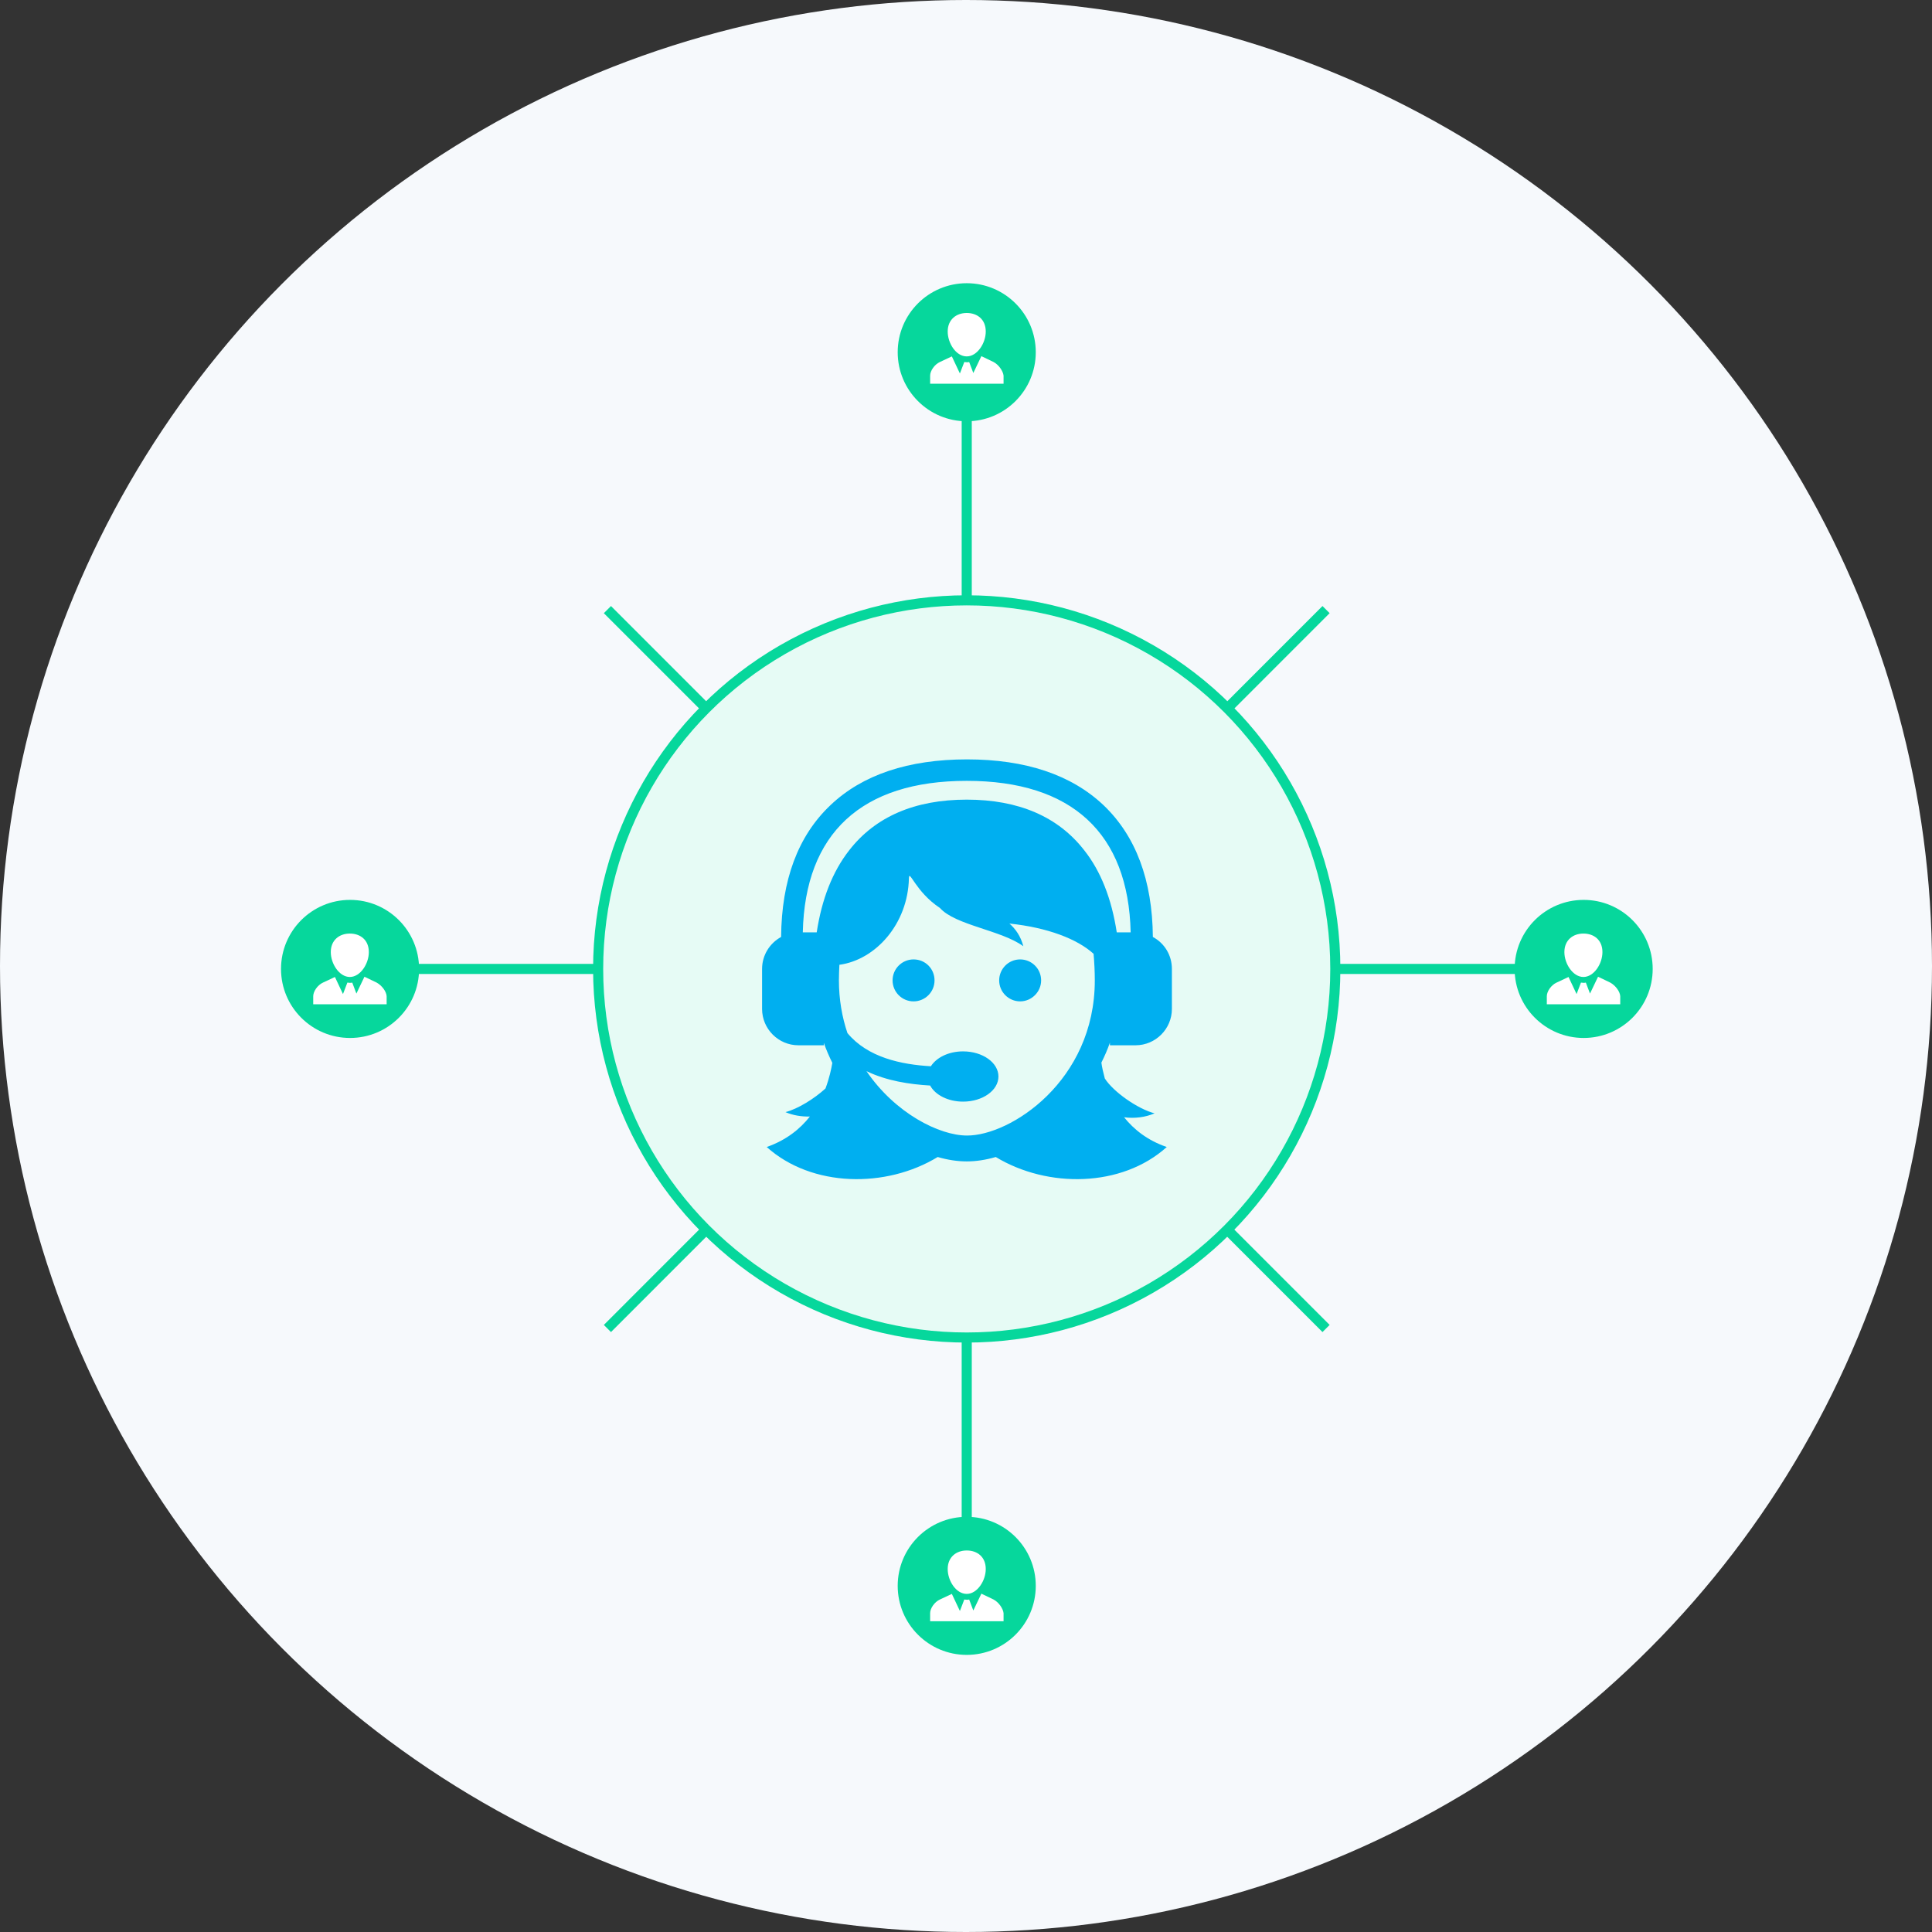 <?xml version="1.0" encoding="utf-8"?>
<!-- Generator: Adobe Illustrator 18.0.0, SVG Export Plug-In . SVG Version: 6.00 Build 0)  -->
<!DOCTYPE svg PUBLIC "-//W3C//DTD SVG 1.1//EN" "http://www.w3.org/Graphics/SVG/1.1/DTD/svg11.dtd">
<svg version="1.1" xmlns="http://www.w3.org/2000/svg" xmlns:xlink="http://www.w3.org/1999/xlink" x="0px" y="0px"
	 viewBox="0 0 792 792" enable-background="new 0 0 792 792" xml:space="preserve">
<rect x="0" y="0" width="792" height="792" fill="#333333" stroke="none"/>
<g id="Layer_1">
	<path display="none" fill="#F6F9FC" d="M563,536.5v6.4H257v-6.4l132.6-97l20.4-14.9l20.4,14.9L563,536.5L563,536.5z M563,536.5"/>
	<circle fill="#F6F9FC" cx="396" cy="396" r="396"/>
	<path display="none" fill="#F6F9FC" d="M563,536.5L563,536.5L563,536.5l-132.6-97l81.6-59.7l51-37.3V536.5z M563,536.5"/>
	<path display="none" fill="#F6F9FC" d="M563,342.5l-51,37.3v-37.3H563z M563,342.5"/>
	<path display="none" fill="#F6F9FC" d="M563,342.5h-51v-37.3L563,342.5z M563,342.5"/>
	<path display="none" fill="#F6F9FC" d="M448.9,284"/>
	<path display="none" fill="#F6F9FC" d="M389.6,439.5l-132.6,97v-194l51,37.3L389.6,439.5z M389.6,439.5"/>
	<path display="none" fill="#F6F9FC" d="M308,342.5v37.3l-51-37.3H308z M308,342.5"/>
	<path display="none" fill="#F6F9FC" d="M308,305.2v37.3h-51L308,305.2z M308,305.2"/>
	
		<circle display="none" fill="#E6FBF5" stroke="#06D79C" stroke-width="8" stroke-miterlimit="10" cx="390.2" cy="402.7" r="173.9"/>
	<g display="none" opacity="0.1">
		<g display="inline">
			<path d="M416.7,427.2c-3.8-3.8-8.6-3.8-12.4,0c-2.9,2.9-5.8,5.8-8.7,8.7c-0.8,0.8-1.4,1-2.4,0.4c-1.9-1-3.9-1.9-5.7-3
				c-8.4-5.3-15.5-12.1-21.7-19.8c-3.1-3.8-5.9-7.9-7.8-12.5c-0.4-0.9-0.3-1.5,0.4-2.3c2.9-2.8,5.7-5.7,8.6-8.6c4-4,4-8.7,0-12.7
				c-2.3-2.3-4.5-4.5-6.8-6.8c-2.3-2.3-4.7-4.7-7-7c-3.8-3.7-8.6-3.7-12.4,0c-2.9,2.9-5.7,5.8-8.7,8.7c-2.8,2.6-4.1,5.8-4.4,9.5
				c-0.5,6.1,1,11.8,3.1,17.4c4.3,11.6,10.8,21.8,18.8,31.3c10.7,12.7,23.5,22.8,38.5,30.1c6.7,3.3,13.7,5.8,21.3,6.2
				c5.2,0.3,9.8-1,13.4-5.1c2.5-2.8,5.3-5.3,7.9-8c3.9-4,3.9-8.7,0-12.6C426.1,436.5,421.4,431.8,416.7,427.2L416.7,427.2z
				 M416.7,427.2"/>
		</g>
		<path display="inline" d="M412.1,407.7l9-1.5c-1.4-8.3-5.3-15.8-11.3-21.7c-6.3-6.3-14.2-10.2-22.9-11.4l-1.3,9.1
			c6.8,1,12.9,4,17.8,8.9C408,395.5,411,401.4,412.1,407.7L412.1,407.7z M412.1,407.7"/>
		<path display="inline" d="M426.2,368.6c-10.4-10.4-23.6-17-38.1-19l-1.3,9.1c12.5,1.8,23.9,7.4,32.9,16.4
			c8.5,8.5,14.1,19.3,16.1,31.1l9-1.5C442.5,390.9,436,378.5,426.2,368.6L426.2,368.6z M426.2,368.6"/>
	</g>
	<g display="none">
		<g display="inline">
			<path fill="#00AFF0" d="M420.7,421.6c-3.8-3.8-8.6-3.8-12.4,0c-2.9,2.9-5.8,5.8-8.7,8.7c-0.8,0.8-1.4,1-2.4,0.4
				c-1.9-1-3.9-1.9-5.7-3c-8.4-5.3-15.5-12.1-21.7-19.8c-3.1-3.8-5.9-7.9-7.8-12.5c-0.4-0.9-0.3-1.5,0.4-2.3
				c2.9-2.8,5.7-5.7,8.6-8.6c4-4,4-8.7,0-12.7c-2.3-2.3-4.5-4.5-6.8-6.8c-2.3-2.3-4.7-4.7-7-7c-3.8-3.7-8.6-3.7-12.4,0
				c-2.9,2.9-5.7,5.8-8.7,8.7c-2.8,2.6-4.1,5.8-4.4,9.5c-0.5,6.1,1,11.8,3.1,17.4c4.3,11.6,10.8,21.8,18.8,31.3
				c10.7,12.7,23.5,22.8,38.5,30.1c6.7,3.3,13.7,5.8,21.3,6.2c5.2,0.3,9.8-1,13.4-5.1c2.5-2.8,5.3-5.3,7.9-8c3.9-4,3.9-8.7,0-12.6
				C430.1,430.9,425.4,426.2,420.7,421.6L420.7,421.6z M420.7,421.6"/>
		</g>
		<path display="inline" fill="#00AFF0" d="M416.1,402.1l9-1.5c-1.4-8.3-5.3-15.8-11.3-21.7c-6.3-6.3-14.2-10.2-22.9-11.4l-1.3,9.1
			c6.8,1,12.9,4,17.8,8.9C412,389.9,415,395.8,416.1,402.1L416.1,402.1z M416.1,402.1"/>
		<path display="inline" fill="#00AFF0" d="M430.2,363c-10.4-10.4-23.6-17-38.1-19l-1.3,9.1c12.5,1.8,23.9,7.4,32.9,16.4
			c8.5,8.5,14.1,19.3,16.1,31.1l9-1.5C446.5,385.3,440,372.9,430.2,363L430.2,363z M430.2,363"/>
	</g>
	<circle display="none" fill="#E6FBF5" stroke="#06D79C" stroke-width="8" stroke-miterlimit="10" cx="397.7" cy="218.2" r="55.9"/>
	<circle display="none" fill="#E6FBF5" stroke="#06D79C" stroke-width="8" stroke-miterlimit="10" cx="217.1" cy="338.5" r="55.9"/>
	<circle display="none" fill="#E6FBF5" stroke="#06D79C" stroke-width="8" stroke-miterlimit="10" cx="275.7" cy="547.5" r="55.9"/>
	<circle display="none" fill="#E6FBF5" stroke="#06D79C" stroke-width="8" stroke-miterlimit="10" cx="492.6" cy="556.3" r="55.9"/>
	<circle display="none" fill="#E6FBF5" stroke="#06D79C" stroke-width="8" stroke-miterlimit="10" cx="568" cy="352.8" r="55.9"/>
	<g display="none">
		<path display="inline" fill="#00AFF0" d="M397.6,217.9c6.3,0,11.2-7.7,11.2-14.7c0-7.2-5-10.9-11.2-10.9
			c-6.3,0-11.2,3.9-11.2,10.9C386.4,210.2,391.3,217.9,397.6,217.9z"/>
		<path display="inline" fill="#00AFF0" d="M413.4,221.2l-7.2-3.5l-4.8,9.9l-2.4-6.4c-0.6,0.2-0.9,0.2-1.5,0.2
			c-0.6,0-0.9-0.2-1.5-0.2l-2.6,6.8l-4.8-10.1l-7,3.3c-3.1,1.5-5.7,5.2-5.7,8.1v4.8h43.3v-4.8C419.1,226.6,416.6,222.9,413.4,221.2z
			"/>
	</g>
	<g display="none">
		<path display="inline" fill="#00AFF0" d="M570,357.5c6.3,0,11.2-7.7,11.2-14.7c0-7.2-5-10.9-11.2-10.9c-6.3,0-11.2,3.9-11.2,10.9
			C558.8,349.7,563.7,357.5,570,357.5z"/>
		<path display="inline" fill="#00AFF0" d="M585.8,360.8l-7.2-3.5l-4.8,9.9l-2.4-6.4c-0.6,0.2-0.9,0.2-1.5,0.2
			c-0.6,0-0.9-0.2-1.5-0.2l-2.6,6.8l-4.8-10.1l-7,3.3c-3.1,1.5-5.7,5.2-5.7,8.1v4.8h43.3v-4.8C591.6,366.1,589,362.4,585.8,360.8z"
			/>
	</g>
	<g display="none">
		<path display="inline" fill="#00AFF0" d="M492.5,561c6.3,0,11.2-7.7,11.2-14.7c0-7.2-5-10.9-11.2-10.9c-6.3,0-11.2,3.9-11.2,10.9
			C481.2,553.3,486.2,561,492.5,561z"/>
		<path display="inline" fill="#00AFF0" d="M508.3,564.3l-7.2-3.5l-4.8,9.9l-2.4-6.4c-0.6,0.2-0.9,0.2-1.5,0.2
			c-0.6,0-0.9-0.2-1.5-0.2l-2.6,6.8l-4.8-10.1l-7,3.3c-3.1,1.5-5.7,5.2-5.7,8.1v4.8h43.3v-4.8C514,569.7,511.4,566,508.3,564.3z"/>
	</g>
	<g display="none">
		<path display="inline" fill="#00AFF0" d="M275.6,552.2c6.3,0,11.2-7.7,11.2-14.7c0-7.2-5-10.9-11.2-10.9
			c-6.3,0-11.2,3.9-11.2,10.9C264.4,544.4,269.4,552.2,275.6,552.2z"/>
		<path display="inline" fill="#00AFF0" d="M291.5,555.5l-7.2-3.5l-4.8,9.9l-2.4-6.4c-0.6,0.2-0.9,0.2-1.5,0.2
			c-0.6,0-0.9-0.2-1.5-0.2l-2.6,6.8l-4.8-10.1l-7,3.3c-3.1,1.5-5.7,5.2-5.7,8.1v4.8h43.3v-4.8C297.2,560.8,294.6,557.2,291.5,555.5z
			"/>
	</g>
	<g display="none">
		<path display="inline" fill="#00AFF0" d="M217,343.2c6.3,0,11.2-7.7,11.2-14.7c0-7.2-5-10.9-11.2-10.9s-11.2,3.9-11.2,10.9
			C205.7,335.5,210.7,343.2,217,343.2z"/>
		<path display="inline" fill="#00AFF0" d="M232.8,346.5l-7.2-3.5l-4.8,9.9l-2.4-6.4c-0.6,0.2-0.9,0.2-1.5,0.2
			c-0.6,0-0.9-0.2-1.5-0.2l-2.6,6.8l-4.8-10.1l-7,3.3c-3.1,1.5-5.7,5.2-5.7,8.1v4.8h43.3v-4.8C238.5,351.9,236,348.2,232.8,346.5z"
			/>
	</g>
</g>
<g id="Layer_2">
	
		<line fill="#E6FBF5" stroke="#06D79C" stroke-width="4.139" stroke-miterlimit="10" x1="396.3" y1="650.1" x2="396.3" y2="144.4"/>
	
		<line fill="#E6FBF5" stroke="#06D79C" stroke-width="4.139" stroke-miterlimit="10" x1="143.5" y1="397.2" x2="649.2" y2="397.2"/>
	<line fill="#E6FBF5" stroke="#06D79C" stroke-width="4.139" stroke-miterlimit="10" x1="249" y1="544.6" x2="543.6" y2="249.9"/>
	<line fill="#E6FBF5" stroke="#06D79C" stroke-width="4.139" stroke-miterlimit="10" x1="249" y1="249.9" x2="543.6" y2="544.6"/>
	<circle fill="#E6FBF5" stroke="#06D79C" stroke-width="4.139" stroke-miterlimit="10" cx="396.3" cy="397.2" r="151.1"/>
	<circle fill="#06D79C" cx="143.5" cy="397.2" r="28.3"/>
	<circle fill="#06D79C" cx="649.2" cy="397.2" r="28.3"/>
	<circle fill="#06D79C" cx="396.3" cy="144.4" r="28.3"/>
	<circle fill="#06D79C" cx="396.3" cy="650.1" r="28.3"/>
	<g>
		<g>
			<path fill="#00AFF0" d="M383.1,401.9c0,4.8-3.9,8.6-8.6,8.6c-4.8,0-8.6-3.9-8.6-8.6c0-4.8,3.9-8.6,8.6-8.6
				C379.3,393.3,383.1,397.1,383.1,401.9L383.1,401.9z M418.2,393.3c-4.8,0-8.6,3.9-8.6,8.6c0,4.8,3.9,8.6,8.6,8.6s8.6-3.9,8.6-8.6
				C426.8,397.1,422.9,393.3,418.2,393.3L418.2,393.3z M455,428.4v-1c-1,2.9-2.2,5.6-3.5,8.2c0.2,1.6,0.7,3.9,1.4,6.5
				c3.5,5.5,13.5,12.5,20.4,14.3c-3.7,1.6-8.2,2.2-12.5,1.6c4,5,9.6,9.5,17.5,12.2c-18.4,16.6-48.8,17-70.1,4.1
				c-4.1,1.2-8.1,1.8-11.9,1.8c-3.8,0-7.8-0.6-11.9-1.8c-21.2,12.9-51.6,12.5-70.1-4.1c8-2.8,13.7-7.4,17.7-12.5
				c-3.5,0.1-7-0.5-10-1.8c5-1.3,11.7-5.4,16.4-9.7c1.6-4.3,2.4-8.1,2.8-10.5c-1.3-2.6-2.5-5.4-3.5-8.2v1h-10.4
				c-8.2,0-14.9-6.7-14.9-14.9v-16.4c0-5.7,3.2-10.6,7.8-13.1c0.2-23.3,6.9-41.4,20.2-54c13.1-12.5,32-18.8,56-18.8
				c24,0,42.8,6.3,56,18.8c13.2,12.6,20,30.7,20.2,54c4.7,2.5,7.8,7.4,7.8,13.1v16.4c0,8.2-6.7,14.9-14.9,14.9H455z M448.8,401.9
				c0-3.8-0.2-7.4-0.5-10.9c-6.7-6.1-19-10.8-34.5-12.4c2.5,2.2,4.6,5.1,5.7,9.3c-9-6.6-27.9-8.6-34.2-15.7h0
				c-10-6.6-12.6-16.1-12.7-12.2c-0.4,18.8-13.7,33.5-28.5,35.5c-0.1,2.1-0.2,4.2-0.2,6.3c0,7.9,1.3,15.2,3.5,21.7
				c8.3,10,22,12.9,34.2,13.6c2.3-3.6,7.3-6.1,13.2-6.1c8,0,14.5,4.6,14.5,10.3c0,5.7-6.5,10.3-14.5,10.3c-6.1,0-11.4-2.7-13.5-6.6
				c-8.5-0.5-17.8-1.9-26.1-5.9c11.7,17.2,29.8,26.4,41.2,26.4C414.1,465.6,448.8,443.2,448.8,401.9L448.8,401.9z M457.8,382.2h5.7
				c-0.9-40.6-24.1-62.1-67.2-62.1c-43.1,0-66.3,21.5-67.2,62.1h5.7c2.1-13.7,6.5-24.9,13.3-33.6c10.7-13.8,26.9-20.8,48.2-20.8
				c21.3,0,37.5,7,48.2,20.8C451.3,357.2,455.7,368.5,457.8,382.2L457.8,382.2z M457.8,382.2"/>
		</g>
	</g>
	<g>
		<path fill="#FFFFFF" d="M396.3,146.1c4.3,0,7.8-5.4,7.8-10.2c0-5-3.5-7.6-7.8-7.6c-4.3,0-7.8,2.7-7.8,7.6
			C388.5,140.7,391.9,146.1,396.3,146.1z"/>
		<path fill="#FFFFFF" d="M407.3,148.4l-5-2.4l-3.3,6.9l-1.7-4.5c-0.4,0.1-0.6,0.1-1,0.1c-0.4,0-0.6-0.1-1-0.1l-1.8,4.7l-3.3-7
			l-4.9,2.3c-2.2,1-4,3.6-4,5.6v3.3h30.1V154C411.2,152.1,409.4,149.5,407.3,148.4z"/>
	</g>
	<g>
		<path fill="#FFFFFF" d="M396.3,653.4c4.3,0,7.8-5.4,7.8-10.2c0-5-3.5-7.6-7.8-7.6c-4.3,0-7.8,2.7-7.8,7.6
			C388.5,648,391.9,653.4,396.3,653.4z"/>
		<path fill="#FFFFFF" d="M407.3,655.7l-5-2.4l-3.3,6.9l-1.7-4.5c-0.4,0.1-0.6,0.1-1,0.1c-0.4,0-0.6-0.1-1-0.1l-1.8,4.7l-3.3-7
			l-4.9,2.3c-2.2,1-4,3.6-4,5.6v3.3h30.1v-3.3C411.2,659.4,409.4,656.8,407.3,655.7z"/>
	</g>
	<g>
		<path fill="#FFFFFF" d="M143.4,400.5c4.3,0,7.8-5.4,7.8-10.2c0-5-3.5-7.6-7.8-7.6c-4.3,0-7.8,2.7-7.8,7.6
			C135.6,395.1,139.1,400.5,143.4,400.5z"/>
		<path fill="#FFFFFF" d="M154.4,402.8l-5-2.4l-3.3,6.9l-1.7-4.5c-0.4,0.1-0.6,0.1-1,0.1c-0.4,0-0.6-0.1-1-0.1l-1.8,4.7l-3.3-7
			l-4.9,2.3c-2.2,1-4,3.6-4,5.6v3.3h30.1v-3.3C158.4,406.5,156.6,404,154.4,402.8z"/>
	</g>
	<g>
		<path fill="#FFFFFF" d="M649.1,400.5c4.3,0,7.8-5.4,7.8-10.2c0-5-3.5-7.6-7.8-7.6s-7.8,2.7-7.8,7.6
			C641.3,395.1,644.8,400.5,649.1,400.5z"/>
		<path fill="#FFFFFF" d="M660.1,402.8l-5-2.4l-3.3,6.9l-1.7-4.5c-0.4,0.1-0.6,0.1-1,0.1c-0.4,0-0.6-0.1-1-0.1l-1.8,4.7l-3.3-7
			l-4.9,2.3c-2.2,1-4,3.6-4,5.6v3.3h30.1v-3.3C664.1,406.5,662.3,404,660.1,402.8z"/>
	</g>
</g>
</svg>
